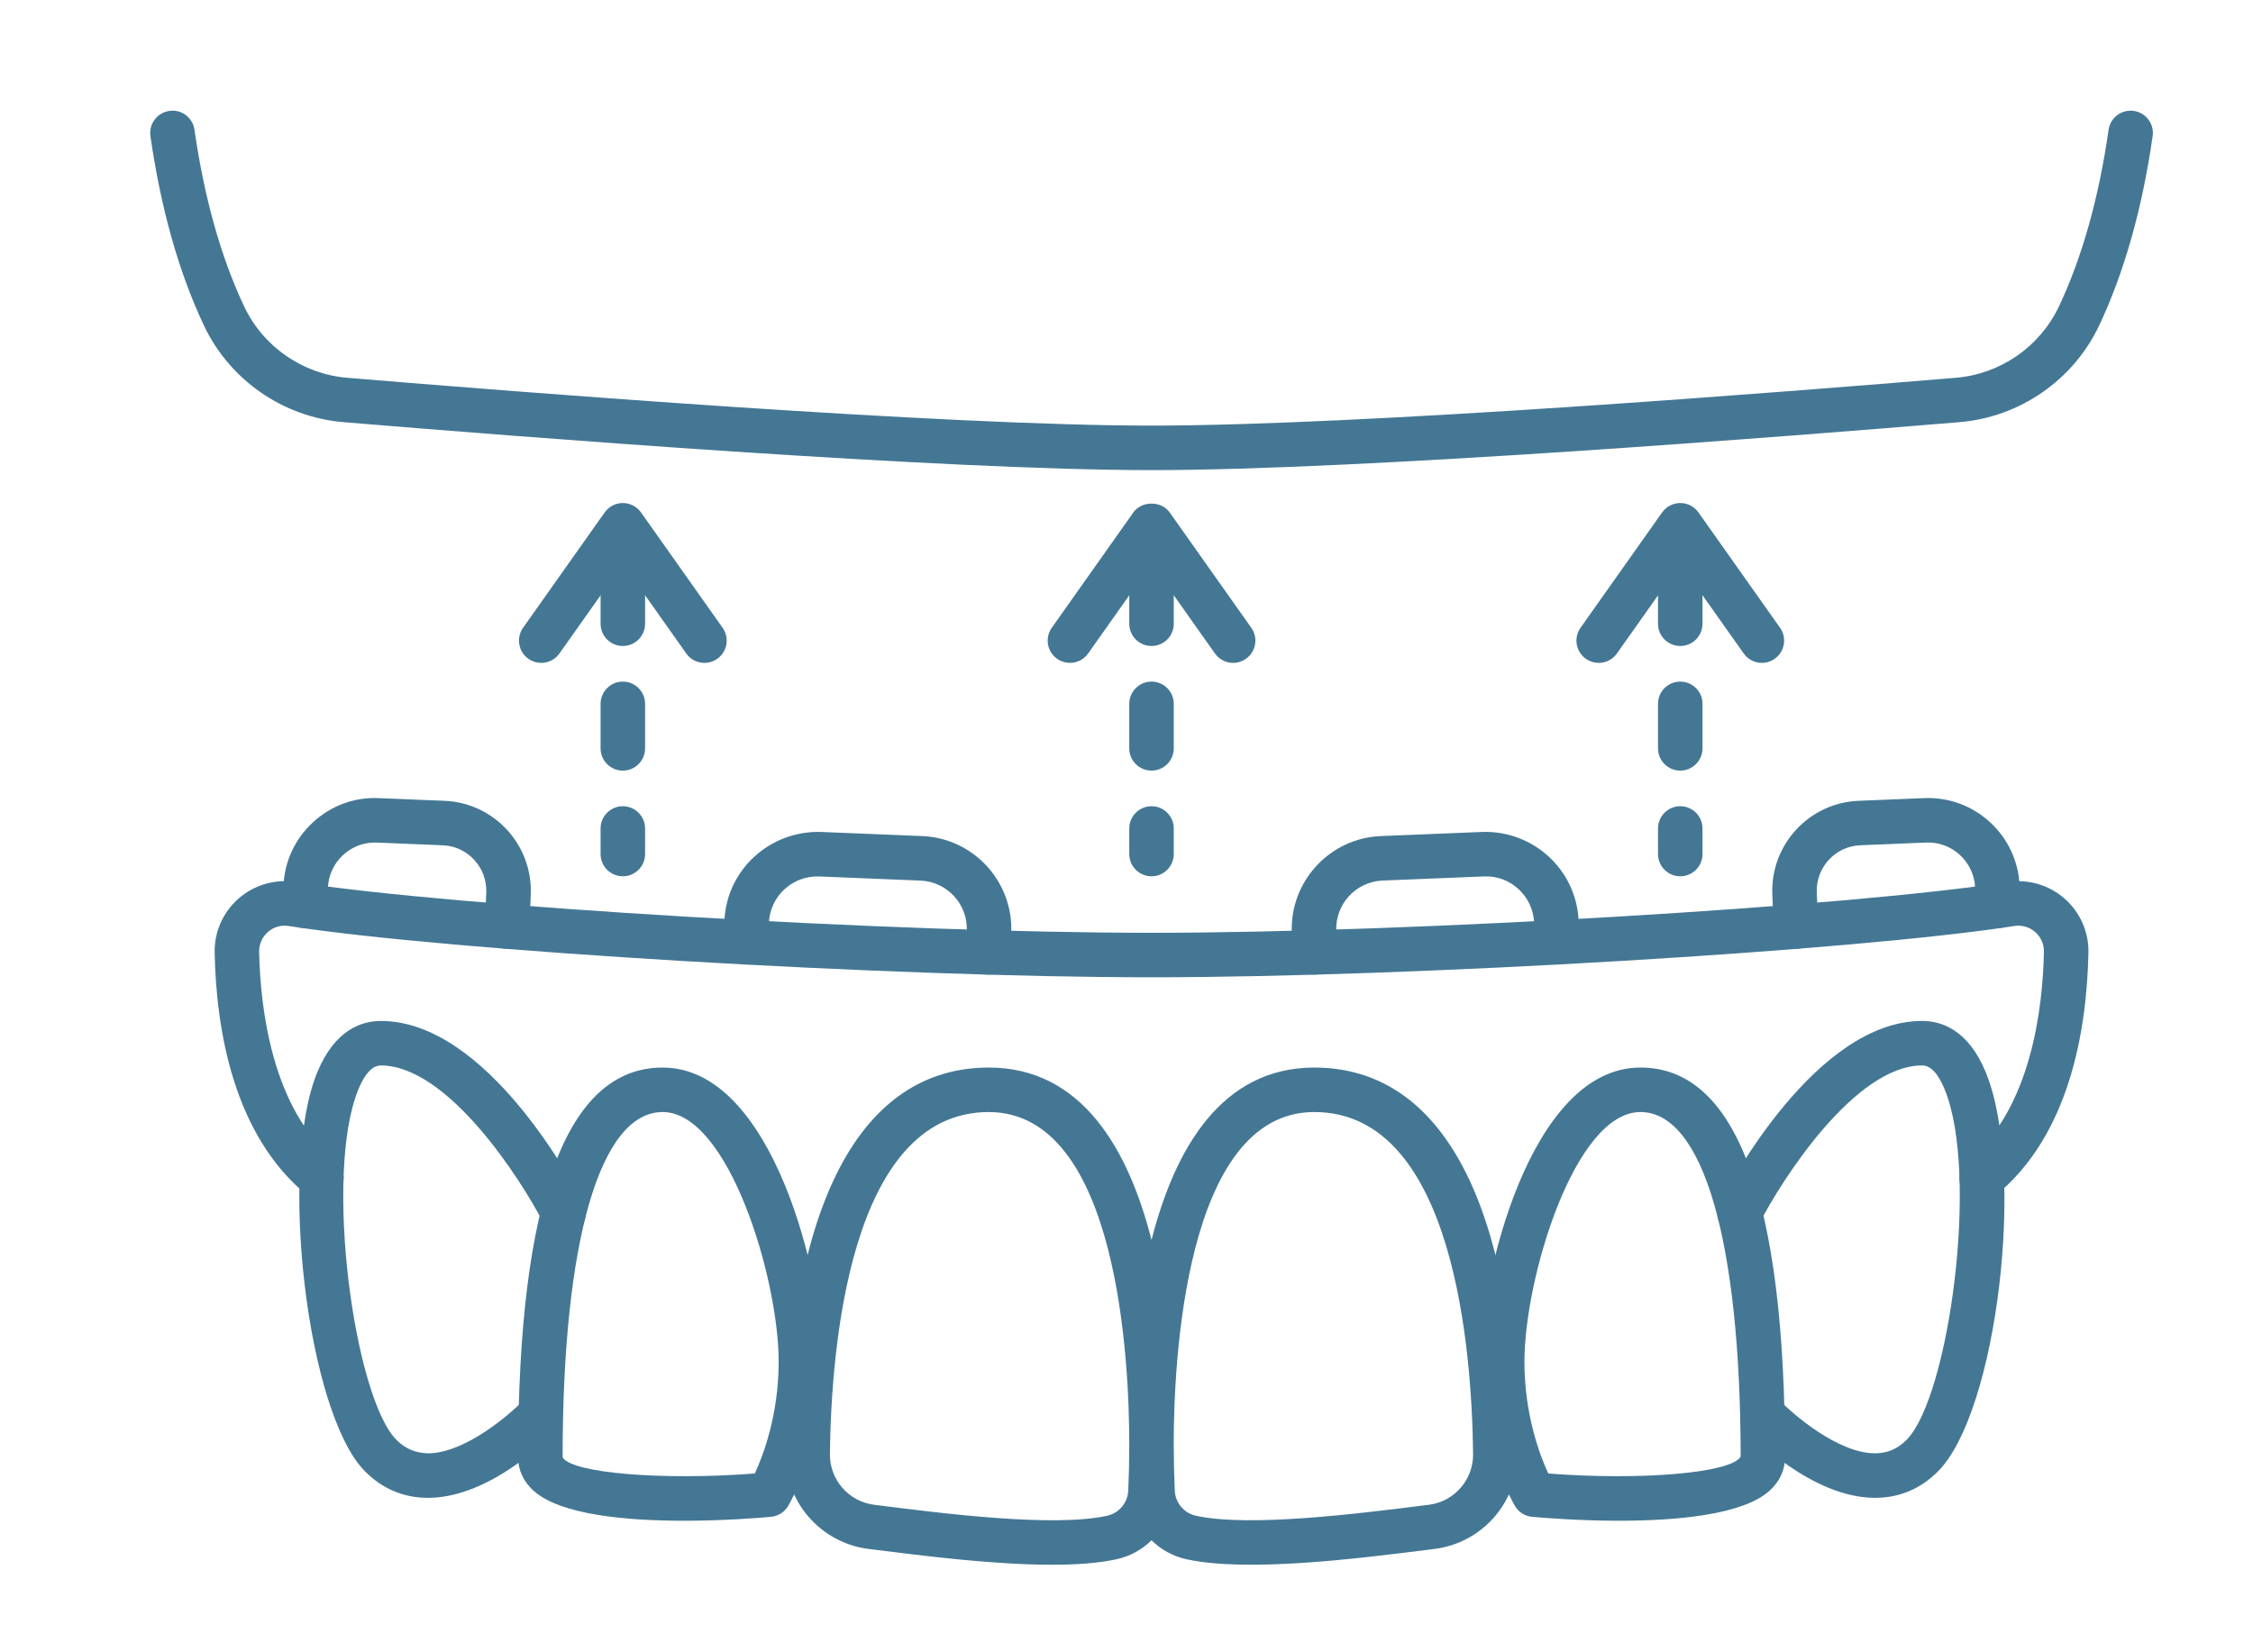<?xml version="1.0" encoding="UTF-8"?>
<svg fill="none" height="99" viewBox="0 0 135 99" width="135" xmlns="http://www.w3.org/2000/svg"><g fill="#447794"><path d="m63.027 93.754c-3.48 0-7.669-.53-10.751-.918l-.233-.029c-2.87-.363-5.012-2.82-4.981-5.715.166-14.914 4.493-23.128 12.185-23.128 5.555 0 8.358 4.858 9.753 10.333 1.396-5.476 4.2-10.333 9.752-10.333 7.692 0 12.019 8.213 12.185 23.128.031 2.896-2.109 5.352-4.98 5.715l-.235.029c-4.382.554-11.005 1.388-14.643.585-.807-.179-1.52-.58-2.08-1.134-.56.554-1.274.956-2.081 1.134-1.079.239-2.423.333-3.892.333zm-3.78-27.124c-8.385 0-9.449 14.33-9.518 20.491-.017 1.54 1.122 2.847 2.648 3.04l.233.029c3.945.499 10.548 1.334 13.733.627.71-.157 1.229-.774 1.262-1.501.04-.901.06-1.812.06-2.708v-.046c0-.019 0-.04.001-.059 0-.019-.001-.037-.001-.056-.003-4.648-.617-19.816-8.418-19.816zm11.084 19.977c.001.908.022 1.819.062 2.708.033.727.552 1.345 1.261 1.501 3.186.707 9.788-.129 13.732-.627l.235-.029c1.525-.193 2.663-1.5 2.647-3.04-.068-6.161-1.132-20.491-9.518-20.491-7.796 0-8.416 15.166-8.42 19.815 0 .019 0 .038-.001.056 0 .019.001.036.001.055z"/><path d="m97.019 91.118c-2.364 0-4.438-.166-5.217-.236-.424-.039-.804-.277-1.022-.643-.086-.143-2.102-3.562-2.102-8.651 0-4.854 2.957-17.625 9.618-17.625 5.747 0 8.662 7.859 8.662 23.359 0 .754-.316 1.44-.913 1.985-1.605 1.466-5.616 1.81-9.024 1.81zm-4.247-2.831c5.574.428 10.964-.027 11.529-1.011-.013-12.911-2.254-20.647-6.006-20.647-3.946 0-6.951 9.97-6.951 14.958 0 3.195.935 5.636 1.428 6.699z"/><path d="m40.982 91.118c-3.408 0-7.419-.344-9.024-1.81-.597-.545-.913-1.232-.913-1.985 0-15.5 2.914-23.359 8.66-23.359 6.66 0 9.618 12.771 9.618 17.625 0 5.09-2.016 8.508-2.102 8.651-.219.365-.598.604-1.022.643-.779.07-2.852.235-5.217.235zm-1.276-24.488c-3.753 0-5.994 7.735-5.994 20.692.554.938 5.943 1.393 11.517.964.493-1.064 1.429-3.504 1.429-6.699 0-4.988-3.006-14.958-6.952-14.958z"/><path d="m112.356 89.744h-.078c-3.721-.05-7.236-3.643-7.625-4.052-.506-.534-.484-1.376.049-1.883.533-.508 1.377-.485 1.885.046.846.887 3.525 3.196 5.73 3.222.756.003 1.365-.245 1.92-.8 2.541-2.539 4.38-15.955 2.281-21.021-.389-.941-.839-1.418-1.338-1.418-4.025 0-8.408 6.832-9.757 9.464-.335.655-1.14.916-1.795.579-.655-.335-.914-1.138-.579-1.794.571-1.117 5.765-10.916 12.131-10.916 1.156 0 2.754.532 3.802 3.064 2.422 5.849.685 20.385-2.86 23.927-1.049 1.05-2.316 1.582-3.766 1.582z"/><path d="m25.641 89.744c-1.45 0-2.716-.532-3.765-1.581-3.46-3.46-5.223-18.219-2.859-23.928 1.049-2.532 2.646-3.063 3.802-3.063 6.366 0 11.56 9.799 12.132 10.916.335.655.075 1.459-.58 1.794-.654.337-1.458.076-1.795-.579-1.349-2.633-5.732-9.464-9.757-9.464-.499 0-.948.476-1.338 1.417-2.099 5.067-.26 18.483 2.28 21.022.555.554 1.175.787 1.919.8 2.205-.026 4.884-2.335 5.731-3.222.507-.531 1.351-.555 1.884-.046.533.507.555 1.349.049 1.883-.389.41-3.904 4.003-7.625 4.052z"/><path d="m64.11 39.716c-.266 0-.535-.079-.769-.244-.601-.426-.744-1.258-.318-1.859l4.888-6.909c.499-.707 1.677-.707 2.177 0l4.889 6.909c.426.601.283 1.433-.318 1.859-.601.426-1.433.282-1.859-.318l-3.8-5.371-3.799 5.371c-.26.367-.671.564-1.09.564z"/><path d="m68.999 52.504c-.737 0-1.333-.597-1.333-1.333v-1.532c0-.736.597-1.333 1.333-1.333.737 0 1.333.597 1.333 1.333v1.532c0 .736-.597 1.333-1.333 1.333zm0-6.332c-.737 0-1.333-.597-1.333-1.333v-2.667c0-.736.597-1.333 1.333-1.333.737 0 1.333.597 1.333 1.333v2.667c0 .736-.597 1.333-1.333 1.333zm0-7.467c-.737 0-1.333-.597-1.333-1.333v-2.667c0-.736.597-1.333 1.333-1.333.737 0 1.333.597 1.333 1.333v2.667c0 .736-.597 1.333-1.333 1.333z"/><path d="m95.793 39.716c-.266 0-.535-.079-.769-.244-.601-.426-.744-1.258-.318-1.859l4.888-6.909c.25-.353.656-.564 1.089-.564s.838.21 1.089.564l4.888 6.909c.426.602.282 1.433-.318 1.859-.602.427-1.433.282-1.859-.318l-3.799-5.371-3.799 5.371c-.26.367-.671.564-1.09.564z"/><path d="m32.43 39.716c-.266 0-.535-.079-.769-.244-.601-.426-.744-1.258-.318-1.859l4.889-6.909c.25-.353.656-.564 1.089-.564s.838.21 1.089.564l4.888 6.909c.426.601.283 1.433-.318 1.859-.602.427-1.433.282-1.859-.318l-3.799-5.371-3.8 5.371c-.26.367-.671.564-1.09.564z"/><path d="m100.681 52.504c-.737 0-1.333-.597-1.333-1.333v-1.532c0-.736.596-1.333 1.333-1.333.737 0 1.333.597 1.333 1.333v1.532c0 .736-.596 1.333-1.333 1.333zm0-6.332c-.737 0-1.333-.597-1.333-1.333v-2.667c0-.736.596-1.333 1.333-1.333.737 0 1.333.597 1.333 1.333v2.667c0 .736-.596 1.333-1.333 1.333zm0-7.467c-.737 0-1.333-.597-1.333-1.333v-2.667c0-.736.596-1.333 1.333-1.333.737 0 1.333.597 1.333 1.333v2.667c0 .736-.596 1.333-1.333 1.333z"/><path d="m37.32 52.504c-.737 0-1.333-.597-1.333-1.333v-1.532c0-.736.597-1.333 1.333-1.333.737 0 1.333.597 1.333 1.333v1.532c0 .736-.597 1.333-1.333 1.333zm0-6.332c-.737 0-1.333-.597-1.333-1.333v-2.667c0-.736.597-1.333 1.333-1.333.737 0 1.333.597 1.333 1.333v2.667c0 .736-.597 1.333-1.333 1.333zm0-7.467c-.737 0-1.333-.597-1.333-1.333v-2.667c0-.736.597-1.333 1.333-1.333.737 0 1.333.597 1.333 1.333v2.667c0 .736-.597 1.333-1.333 1.333z"/><path d="m19.256 71.922c-.296 0-.595-.098-.842-.3-4.416-3.603-5.457-9.896-5.552-14.539-.026-1.243.498-2.427 1.437-3.249.938-.818 2.182-1.179 3.411-.987 9.465 1.479 35.828 3.043 51.289 3.043 15.461 0 41.828-1.564 51.292-3.043 1.23-.188 2.473.168 3.41.987.94.82 1.464 2.004 1.438 3.249-.095 4.644-1.135 10.937-5.552 14.539-.571.466-1.411.38-1.876-.19-.465-.571-.38-1.411.191-1.875 3.817-3.116 4.503-9.188 4.571-12.529.01-.454-.182-.885-.525-1.186-.342-.299-.795-.429-1.246-.36-9.563 1.494-36.14 3.074-51.703 3.074s-42.137-1.58-51.7-3.074c-.45-.074-.904.06-1.246.36-.343.3-.535.732-.525 1.185.069 3.342.755 9.414 4.572 12.53.571.465.656 1.306.19 1.875-.263.323-.647.491-1.034.491z"/><path d="m69 28.168c-12.587 0-38.055-2.011-48.42-2.874-3.616-.301-6.822-2.526-8.368-5.806-1.501-3.188-2.577-7.001-3.198-11.333-.104-.73.402-1.404 1.132-1.509.724-.113 1.404.401 1.508 1.13.583 4.07 1.582 7.628 2.971 10.574 1.14 2.421 3.507 4.063 6.177 4.285 10.332.862 35.713 2.866 48.199 2.866s37.866-2.003 48.199-2.866c2.669-.222 5.036-1.865 6.177-4.285 1.388-2.947 2.388-6.505 2.97-10.574.105-.729.778-1.237 1.51-1.13.728.104 1.235.78 1.13 1.508-.62 4.332-1.697 8.145-3.198 11.333-1.546 3.28-4.753 5.505-8.368 5.806-10.365.864-35.834 2.875-48.42 2.875z"/><path d="m78.79 58.392c-.709 0-1.3-.559-1.332-1.276l-.054-1.238c-.12-3.063 2.268-5.655 5.324-5.783l6.072-.247c3.068-.108 5.663 2.263 5.79 5.329l.048 1.221c.029.735-.544 1.355-1.28 1.385-.73.027-1.355-.544-1.385-1.28l-.048-1.218c-.067-1.595-1.429-2.857-3.016-2.772l-6.072.247c-1.589.066-2.832 1.416-2.769 3.008l.053 1.232c.032.736-.539 1.358-1.275 1.39-.02 0-.039 0-.059 0z"/><path d="m59.21 58.392c-.019 0-.039 0-.059 0-.735-.033-1.306-.655-1.274-1.39l.054-1.238c.062-1.587-1.18-2.936-2.771-3.002l-6.069-.247c-1.597-.063-2.951 1.178-3.018 2.775l-.048 1.215c-.029.736-.657 1.303-1.385 1.279-.736-.029-1.309-.649-1.28-1.386l.048-1.218c.128-3.068 2.722-5.425 5.792-5.332l6.069.247c3.058.128 5.446 2.72 5.325 5.778l-.055 1.243c-.031.716-.621 1.276-1.331 1.276z"/><path d="m107.61 56.848c-.711 0-1.302-.562-1.331-1.278l-.081-1.981c-.121-2.97 2.193-5.484 5.158-5.607l3.941-.162c1.463-.062 2.87.452 3.95 1.448 1.079.995 1.707 2.351 1.769 3.818l.048 1.134c.032.735-.538 1.357-1.274 1.389-.746.037-1.358-.54-1.39-1.276l-.048-1.136c-.032-.758-.356-1.457-.912-1.969-.555-.513-1.278-.783-2.032-.745l-3.943.162c-1.496.061-2.664 1.333-2.603 2.834l.081 1.98c.03.736-.542 1.357-1.278 1.388-.018 0-.037.001-.055.001z"/><path d="m30.389 56.848c-.019 0-.037 0-.055 0-.736-.03-1.308-.651-1.277-1.388l.081-1.981c.06-1.5-1.107-2.771-2.603-2.833l-3.941-.162c-.761-.034-1.479.232-2.035.745-.556.512-.88 1.211-.911 1.967l-.049 1.138c-.031.735-.646 1.316-1.388 1.276-.736-.032-1.307-.653-1.276-1.389l.049-1.136c.061-1.465.689-2.821 1.769-3.816 1.081-.996 2.479-1.517 3.952-1.448l3.939.162c2.964.123 5.278 2.637 5.158 5.606l-.081 1.981c-.029.717-.62 1.278-1.331 1.278z"/></g></svg>